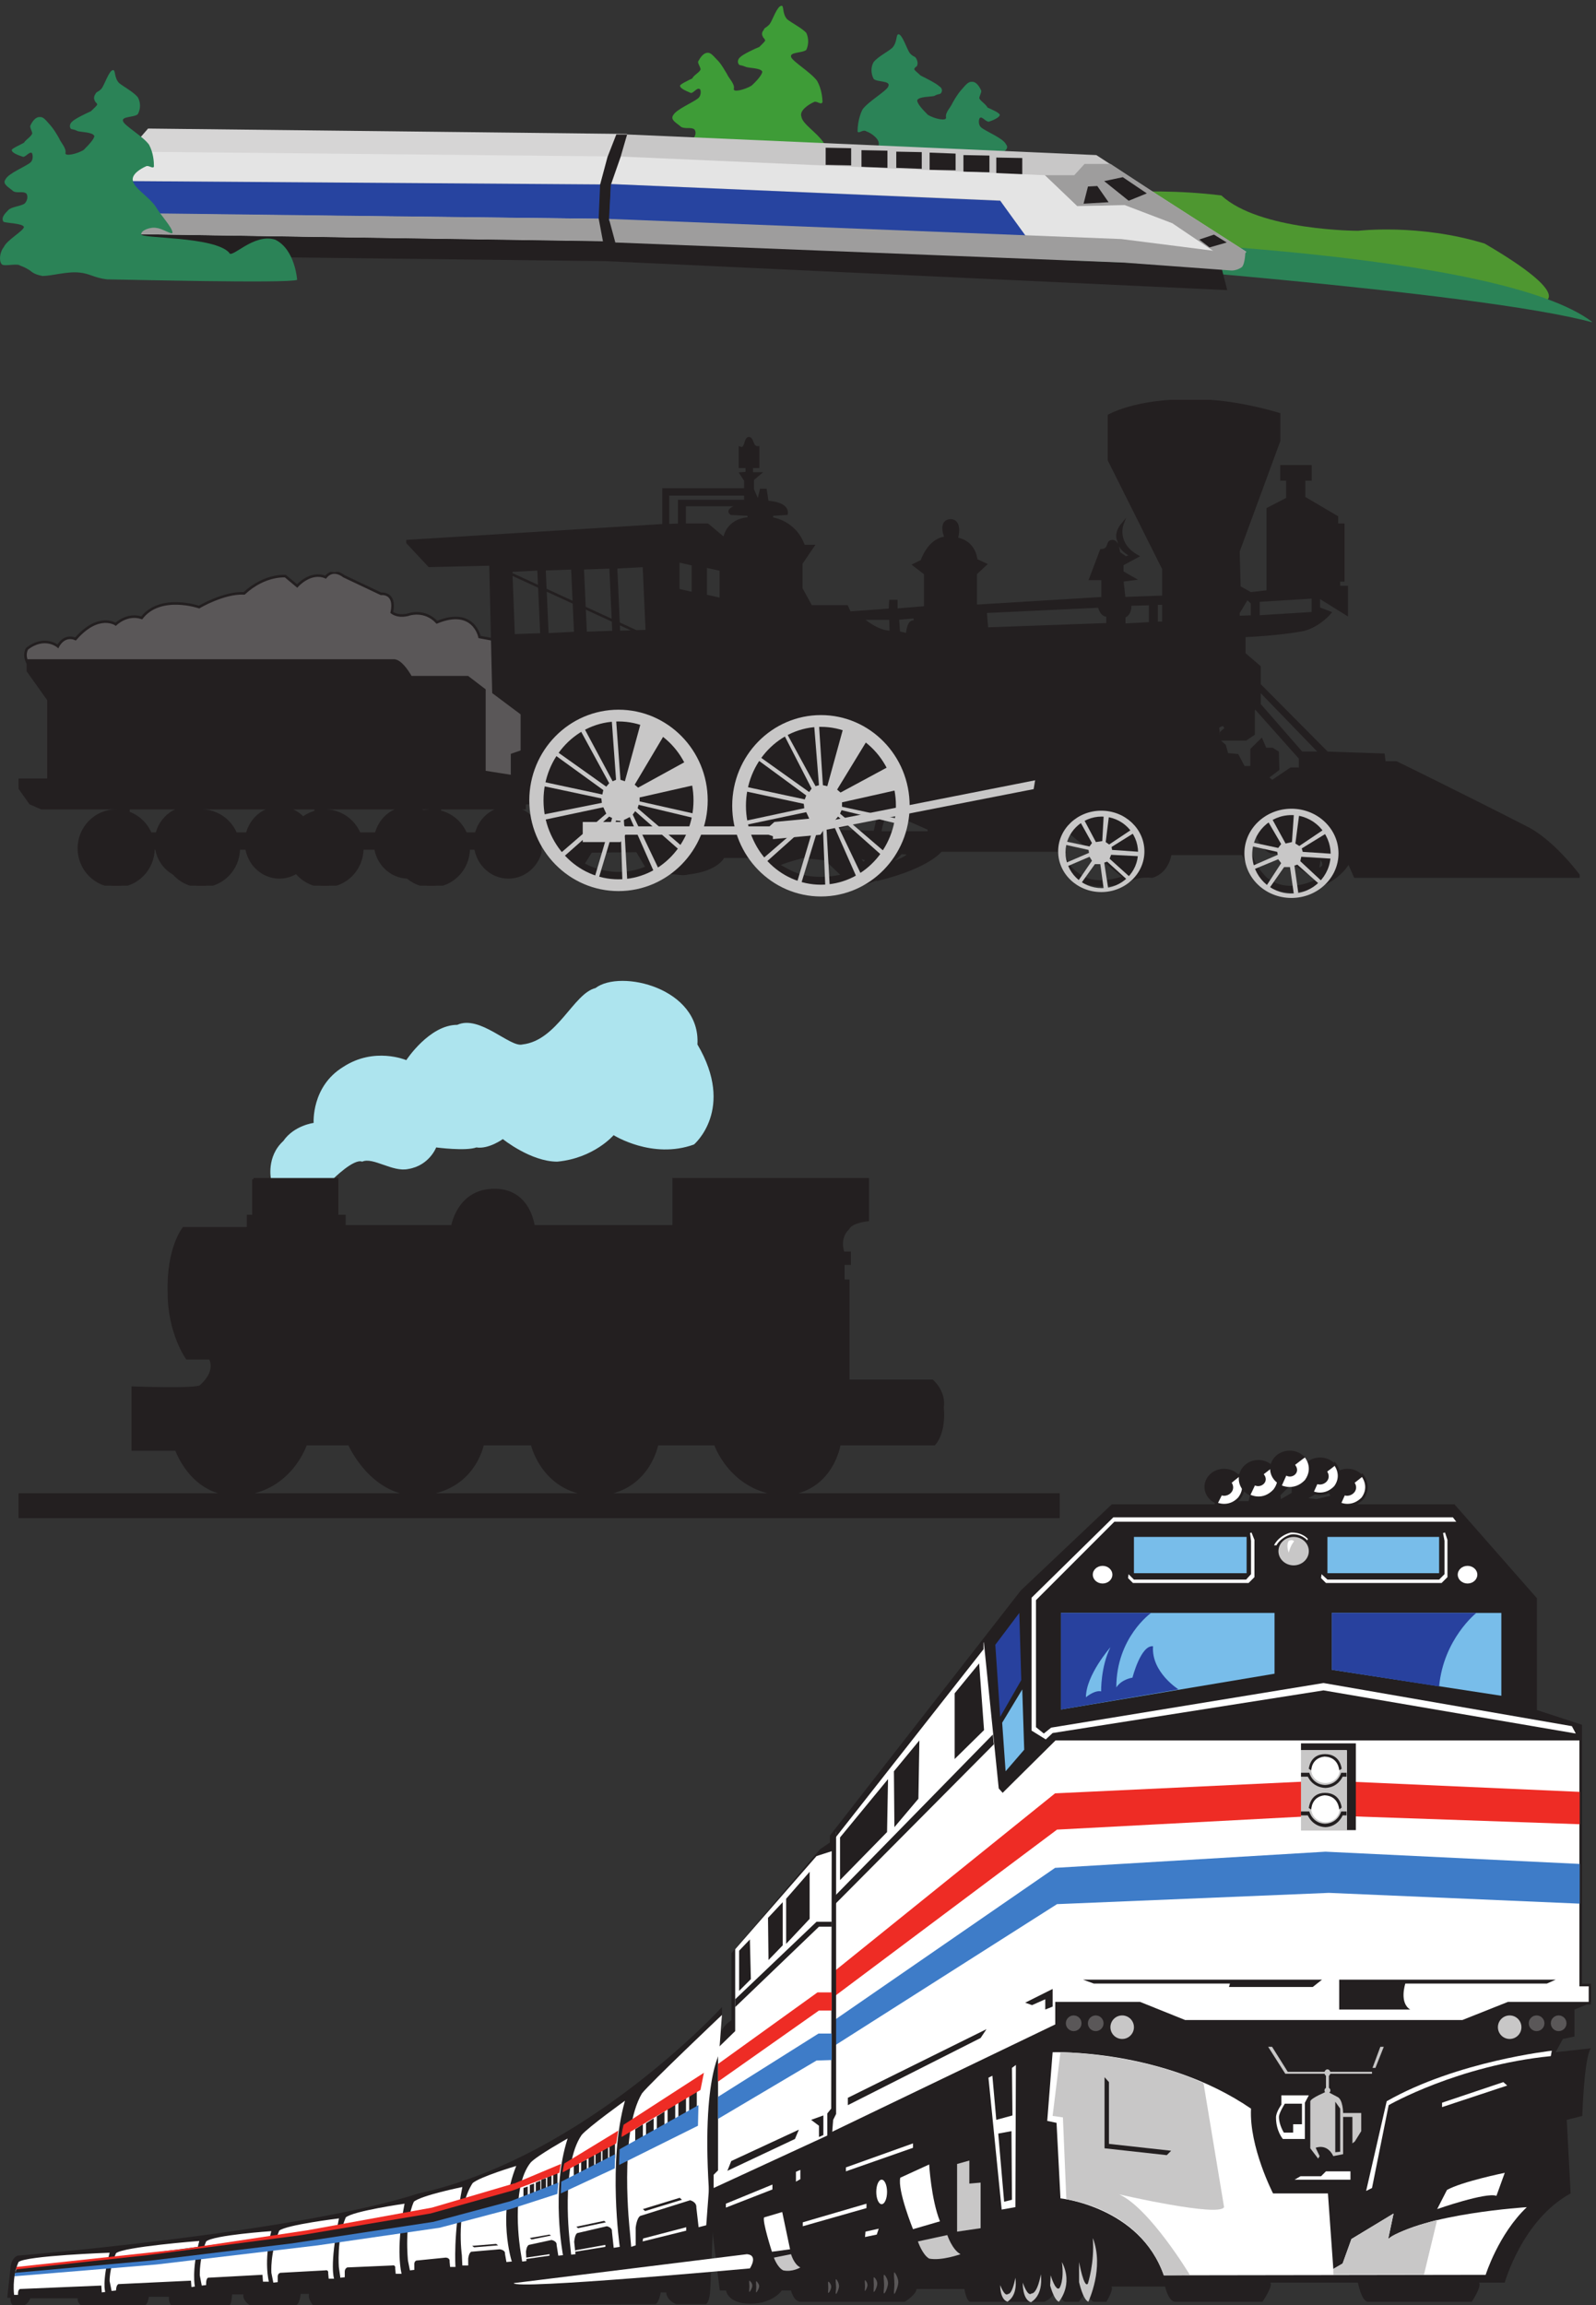 <svg xmlns="http://www.w3.org/2000/svg" xml:space="preserve" width="618.419" height="892.753"><rect width="100%" height="100%" fill="#333333" stroke="none"/><defs><clipPath id="a" clipPathUnits="userSpaceOnUse"><path d="M0 6697h4641v-922.5H0Z" clip-rule="evenodd"/></clipPath><clipPath id="b" clipPathUnits="userSpaceOnUse"><path d="M362.824 6338.04H3633.96v-470.5H362.824Z" clip-rule="evenodd"/></clipPath><clipPath id="c" clipPathUnits="userSpaceOnUse"><path d="M0 6697h4641v-922.5H0Z" clip-rule="evenodd"/></clipPath><clipPath id="d" clipPathUnits="userSpaceOnUse"><path d="M57 5046.89h1523.62v-913.7H57Z" clip-rule="evenodd"/></clipPath><clipPath id="e" clipPathUnits="userSpaceOnUse"><path d="M1186.5 5548H4605V4097.5H1186.5Z" clip-rule="evenodd"/></clipPath><clipPath id="f" clipPathUnits="userSpaceOnUse"><path d="M3628.28 4357.34h274.17V4097.5h-274.17z" clip-rule="evenodd"/></clipPath><clipPath id="g" clipPathUnits="userSpaceOnUse"><path d="M3085.66 4351.63h251.32v-237h-251.32z" clip-rule="evenodd"/></clipPath><clipPath id="h" clipPathUnits="userSpaceOnUse"><path d="M1544.91 4645.72h2357.54V4097.5H1544.91Z" clip-rule="evenodd"/></clipPath><clipPath id="i" clipPathUnits="userSpaceOnUse"><path d="M57 3856h3033V2291.5H57Z" clip-rule="evenodd"/></clipPath><clipPath id="j" clipPathUnits="userSpaceOnUse"><path d="M0 0h4641v6697H0Z"/></clipPath><clipPath id="k" clipPathUnits="userSpaceOnUse"><path d="M0 6697h4641V-.5H0Z" clip-rule="evenodd"/></clipPath><clipPath id="l" clipPathUnits="userSpaceOnUse"><path d="M24 2488h4614V-.5H24Z" clip-rule="evenodd"/></clipPath></defs><g clip-path="url(#a)" transform="matrix(.133 0 0 -.133 -.38 892.753)"><path d="M3088.3 6136.13s229.98 37.18 472.82 7.14c111.42-102.96 398.54-102.96 398.54-102.96s177.13 21.45 368.53-37.18c267.13-155.89 169.99-170.19 169.99-170.19l-678.51 88.67-589.95 88.67-141.42 125.85" style="fill:#4e9730;fill-opacity:1;fill-rule:evenodd;stroke:none"/><path d="M3165.44 6016.27s1207.04-31.46 1478.44-243.12c-331.4 91.53-1568.43 180.2-1568.43 180.2l89.99 62.92" style="fill:#2b8357;fill-opacity:1;fill-rule:evenodd;stroke:none"/><path d="M2245.03 6642.04c-9.98-11.29-15.69-9.87-17.12-16.93-4.27-4.23-7.12-12.69-2.85-18.34 0-4.23 5.71-5.64 7.14-12.69-2.86-4.24-7.14-8.47-17.12-18.34-14.26-5.65-47.06-21.17-55.62-29.63-8.55-7.05-8.55-16.93-2.85-22.57 1.43-1.41 4.28 0 18.54-5.64 8.56-4.24 44.21-2.83 48.49-14.11 0-8.47-15.69-26.81-31.38-40.91-18.54-11.29-55.62-21.16-51.34-8.47 2.86 14.11-15.68 31.04-19.96 42.32-8.56 14.11-15.69 26.81-24.25 36.68-12.83 12.7-21.39 25.4-31.37 25.4-14.26 0-22.82-15.52-28.52-25.4-1.43-5.64 5.7-14.1 7.13-22.57-1.43-8.46-19.97-16.93-24.24-26.8-11.41-5.64-35.66-16.93-35.66-21.16 0-8.47 18.54-15.52 31.38-21.16 7.13-1.42 18.53 16.92 25.67 11.28 2.85 1.41 7.13-16.93-4.28-26.8-15.69-12.7-64.18-32.45-72.73-49.38-9.98-14.11 12.83-23.98 22.82-33.86 12.83-7.05 28.52 0 38.5-7.05 5.7-5.64 5.7-18.34-4.28-28.21-9.98-8.47-38.5-11.29-48.49-19.75-11.41-11.29-21.39-22.57-14.26-33.86 5.71-5.64 58.47-5.64 61.33-16.93-1.43-11.28-49.92-36.68-59.9-56.43v-.06c-12.84-15.51-12.84-40.91-7.13-50.78 5.7-7.06 32.8 0 49.91-1.41 8.56-4.24 17.12-5.65 28.52-12.7 11.41-5.64 12.84-14.11 41.36-19.75 27.1-1.41 72.73 14.11 108.39 8.46 29.94-1.41 42.78-14.1 79.85-18.34 32.81 0 529.09-14.1 554.76-2.82 0 0-5.7 90.29-64.18 117.09-62.74 21.16-128.34-57.84-134.05-36.68-42.78 47.97-258.12 40.92-256.7 53.61-1.42 11.29 28.53 21.16 45.64 18.34 17.11-1.41 44.21-21.16 45.63-14.11 0 14.11-34.22 50.79-49.91 76.18-19.97 29.63-61.32 53.61-64.17 74.77-7.14 18.34 22.81 36.68 35.65 42.33 8.55 5.64 21.39-9.88 25.67 0 0 12.69-2.85 39.5-15.69 62.07-17.11 23.98-71.31 56.43-75.58 69.12-5.71 15.52 32.8 11.29 44.21 21.16 7.13 15.52 7.13 33.86 0 49.38-12.84 14.11-41.36 28.21-55.62 39.5-15.69 16.93-8.56 40.91-17.12 39.5-12.83-1.41-25.66-42.32-34.22-53.61v.06" style="fill:#3e9c37;fill-opacity:1;fill-rule:evenodd;stroke:none"/><path d="M2653.61 6557.48c9.97-11.31 15.66-8.48 18.51-15.55 2.84-4.24 5.69-12.73 2.84-19.8 0-4.24-7.11-4.24-8.53-11.31 2.84-5.66 8.53-8.48 18.5-18.38 14.24-7.07 45.56-22.62 54.11-31.11 9.96-5.65 9.96-15.55 4.27-21.2-2.85-2.83-5.7 0-18.51-7.08-9.97-2.82-45.56-1.41-49.84-12.72 0-9.9 15.67-26.87 31.33-42.42 18.51-11.31 55.53-19.79 52.68-7.07-2.85 14.14 14.24 29.7 18.51 41.01 8.54 15.55 17.08 28.28 24.2 36.76 12.82 14.14 21.36 26.86 32.75 25.45 12.81 1.41 22.78-15.55 27.05-25.45 1.42-4.24-4.27-14.14-5.69-21.21 1.42-8.48 18.5-16.97 24.2-28.28 9.96-4.24 35.59-15.55 35.59-21.21 0-7.07-18.51-15.55-31.32-19.79-8.55-1.42-19.94 15.55-25.63 11.31-2.84 1.41-8.54-18.38 2.85-28.28 15.66-12.72 64.07-31.11 72.61-49.49 11.39-14.14-12.81-24.03-22.78-33.93-12.81-5.66-27.05 1.41-38.44-5.66-4.27-7.07-4.27-19.79 4.27-29.69 9.97-7.07 39.86-9.9 48.41-18.38 11.39-11.31 21.35-22.62 14.24-33.93-5.7-5.66-56.95-5.66-59.8-16.97 1.42-11.31 49.83-38.18 58.37-56.56 12.82-16.97 14.24-42.41 7.12-50.9-4.27-7.07-32.75 0-48.41-2.83-9.96-4.24-17.08-4.24-28.47-12.72-11.39-4.25-12.81-14.14-42.71-18.38-27.06-1.42-72.62 14.13-108.21 8.48-29.9-2.83-42.72-15.55-79.73-18.38-32.75 0-528.22-14.14-552.42-2.83 0 0 4.27 89.08 62.65 117.36 62.64 19.79 128.14-57.97 133.83-38.18 42.71 48.07 257.7 42.42 257.7 55.14 0 11.31-28.48 21.21-46.98 16.97-15.66-1.41-42.72-19.79-45.56-14.14 0 15.55 34.17 50.9 49.83 77.77 19.93 28.28 61.22 52.31 65.49 74.94 5.69 18.37-22.78 36.76-35.6 41-9.96 7.07-22.77-8.48-25.62 0 0 14.14 2.85 41 14.24 63.62 17.08 24.04 72.61 55.15 75.45 67.87 7.12 16.97-32.74 11.31-42.71 21.21-8.54 15.56-8.54 35.35 0 49.49 12.82 15.55 41.29 29.69 54.11 41.01 15.66 16.96 9.96 39.59 18.5 39.59 11.39-1.42 24.21-43.84 32.75-55.15" style="fill:#2b8357;fill-opacity:1;fill-rule:evenodd;stroke:none"/></g><g clip-path="url(#b)" transform="matrix(.133 0 0 -.133 -.38 892.753)"><path d="m1829.84 6320.88 1367.02-60.06 178.56-115.84 258.54-165.89-15.71-15.73-25.71-4.29-51.42 20.02-272.83 35.75-1491.31 60.07 5.72 101.53 47.14 144.44" style="fill:#c8c7c7;fill-opacity:1;fill-rule:evenodd;stroke:none"/><path d="m3046.88 6202.18 94.27-90.09 138.56 2.86 138.56-52.91 122.85-82.95 51.42-20.02 25.71 4.29 15.71 15.73-258.54 165.89-137.13 90.1h-75.71l-30-32.9h-85.7" style="fill:#9e9d9d;fill-opacity:1;fill-rule:evenodd;stroke:none"/><path d="m3526.83 5991.96 50 14.3-37.14 22.88-42.85-14.3 29.99-22.88m-182.84 157.31-69.99 47.19-54.29-11.44 71.43-57.2 52.85 21.45m-184.27-30.03 72.85 4.29-32.85 47.19-27.14-1.43-12.86-50.05m-751.36 163.03v-50.06l74.28-1.42v50.05l-74.28 1.43m104.28-7.15v-48.62l75.7-2.86v50.05l-75.7 1.43m101.41-4.29v-47.19l74.28-2.86v48.62l-74.28 1.43m97.14-2.86v-50.06l75.71-1.43v48.63l-75.71 2.86m98.56-7.15v-48.62l75.71-1.43v48.62l-75.71 1.43m95.71-7.15v-48.63l75.7-2.86v50.06l-75.7 1.43" style="fill:#231f20;fill-opacity:1;fill-rule:evenodd;stroke:none"/><path d="m1811.27 6256.53 1235.61-54.35 94.27-90.09 138.56 2.86 138.56-52.91 122.85-82.95-272.83 35.75-282.84 11.44-68.56 102.97-1132.76 47.19 27.14 80.09" style="fill:#e4e4e4;fill-opacity:1;fill-rule:evenodd;stroke:none"/><path d="m1829.84 6322.31-1395.594 15.73-58.566-67.21-12.856-178.76 49.996-61.5 1384.16-21.45-20 65.79 5.72 101.53 28.57 80.09 18.57 65.78" style="fill:#d6d5d5;fill-opacity:1;fill-rule:evenodd;stroke:none"/><path d="m1778.41 6074.91-1415.586 15.73 7.145 94.38 1414.161-10.01-5.72-100.1" style="fill:#2744a0;fill-opacity:1;fill-rule:evenodd;stroke:none"/><path d="m375.68 6270.83 1435.59-14.3-28.57-80.09-1414.161 10.01 7.141 84.38" style="fill:#e4e4e4;fill-opacity:1;fill-rule:evenodd;stroke:none"/><path d="m362.824 6092.07 1415.586-17.16 18.57-65.79-1384.16 21.45-49.996 61.5" style="fill:#9e9d9d;fill-opacity:1;fill-rule:evenodd;stroke:none"/><path d="M1829.84 6320.88h-31.43l-25.71-65.78-21.43-80.09-4.28-98.67 12.85-68.65 37.14 1.43-18.57 65.79 4.29 100.1 28.57 81.52 18.57 64.35" style="fill:#231f20;fill-opacity:1;fill-rule:evenodd;stroke:none"/><path d="m412.82 6029.14 1384.16-20.02 1492.73-61.49 272.83-18.59 15.71-61.5-1809.84 84.38-1329.879 15.73-25.711 61.49" style="fill:#231f20;fill-opacity:1;fill-rule:evenodd;stroke:none"/><path d="m1782.7 6176.44 1134.19-48.62 75.7-104.4-1215.61 45.76 5.72 107.26" style="fill:#2744a0;fill-opacity:1;fill-rule:evenodd;stroke:none"/><path d="m1776.98 6074.91 18.57-68.65 1482.73-58.63 311.4-22.88s15.71-1.43 31.43 10c10 11.45 10 47.2 10 47.2l-12.86-14.3-25.71-5.72-52.85 20.02-269.98 34.32-1492.73 58.64" style="fill:#9e9d9d;fill-opacity:1;fill-rule:evenodd;stroke:none"/></g><g clip-path="url(#c)" transform="matrix(.133 0 0 -.133 -.38 892.753)"><path d="M298.988 6454.7c-9.965-11.29-15.66-8.47-18.508-16.93-2.847-2.82-5.695-12.7-1.421-18.34 0-4.23 5.695-5.64 7.117-11.29-2.848-5.64-7.117-8.46-18.508-19.74-12.813-5.65-45.563-21.16-54.105-29.63-8.54-7.05-8.54-16.93-4.27-21.16 2.848-2.82 5.695 0 19.934-7.05 8.543-2.82 44.136-2.82 48.406-14.11 0-8.46-15.66-25.39-31.324-40.91-18.508-11.29-55.524-19.75-52.676-8.46 2.847 14.1-14.238 31.03-18.512 42.32-8.539 15.52-17.082 28.21-24.203 36.67-12.813 14.11-21.355 26.81-31.32 25.4-14.239 1.41-24.207-15.52-28.477-25.4-1.426-5.64 4.27-14.1 5.695-21.15-1.425-9.88-18.507-18.34-24.203-28.22-9.968-5.64-35.593-16.93-35.593-21.16 0-8.46 19.93-15.52 32.746-19.75 7.117-1.41 18.507 15.52 25.625 11.29 1.425 0 7.121-18.34-4.27-28.22-15.66-12.69-64.07-31.03-72.613-49.37-9.965-14.11 12.816-23.98 22.781-33.86 12.813-7.05 28.477 1.41 38.442-7.05 4.273-5.64 4.273-18.34-4.27-28.21-9.969-8.47-39.867-9.88-48.41-19.75-11.39-11.29-21.356-22.57-14.238-33.86 5.695-4.23 56.953-4.23 59.8-15.52-1.425-11.28-49.832-38.09-58.375-57.84v-.06c-12.816-15.52-14.238-40.91-7.12-49.37 4.273-8.47 32.75 0 49.831-2.82 8.543-4.23 15.664-5.65 27.055-12.7 11.387-5.64 12.812-14.11 42.711-19.75 27.051 0 72.613 14.11 108.207 9.88 29.898-2.83 42.711-15.52 79.73-19.75 32.746 0 528.215-12.7 553.844-1.41 0 0-5.695 88.87-64.07 117.08-62.645 19.75-128.141-57.83-133.832-38.08-42.715 47.96-257.703 40.9-256.278 53.6-1.425 11.29 27.051 22.57 45.559 18.34 15.66-1.41 42.715-19.75 45.563-14.11 0 15.52-34.172 50.79-49.833 77.59-19.933 28.21-61.222 52.2-65.496 73.36-5.691 19.75 24.207 36.68 37.02 42.32 8.543 5.64 21.355-8.47 24.203 0 0 14.11-1.422 39.5-14.238 63.48-17.082 23.98-71.188 55.02-75.457 67.71-7.121 15.52 32.746 11.29 42.711 21.17 8.543 15.51 8.543 33.85 0 49.37-12.813 15.52-39.864 29.62-54.102 40.91-15.66 15.52-9.969 39.5-18.508 38.09-11.39-1.41-24.207-42.32-32.75-53.61v.06" style="fill:#2b8357;fill-opacity:1;fill-rule:evenodd;stroke:none"/></g><g clip-path="url(#d)" transform="matrix(.133 0 0 -.133 -.38 892.753)"><path d="M101.5 4760.48s-37.125 31.44-19.992 64.31c51.406 40 89.961 7.14 89.961 7.14s17.136 35.72 51.406 21.43c67.113 77.16 117.094 42.87 117.094 42.87s32.84 32.86 75.679 18.57c54.262 70.02 167.071 31.44 167.071 31.44s71.394 42.87 131.371 40.01c59.973 55.73 119.945 50.01 119.945 50.01l34.27-28.58s38.554 44.3 82.82 25.73c22.848 28.57 52.835 2.85 52.835 2.85l108.53-51.44s44.26 5.72 31.41-54.3c21.42-15.72 49.98-5.71 49.98-5.71s45.69 15.72 81.39-22.86c107.1 44.29 124.23-42.87 124.23-42.87l68.55-12.86 95.67-230.06-12.85-190.04-202.77 14.29-1246.6 320.07" style="fill:#5a5758;fill-opacity:1;fill-rule:evenodd;stroke:none"/><path d="M101.534 4758.87s-37.137 31.43-19.999 64.28c51.424 40 89.992 7.14 89.992 7.14s17.142 35.71 51.423 21.43c67.137 77.13 117.134 42.85 117.134 42.85s32.851 32.85 75.705 18.57c54.28 69.99 167.127 31.43 167.127 31.43s71.419 42.85 131.416 39.99c59.993 55.71 119.986 50 119.986 50l34.281-28.57s38.568 44.28 82.848 25.71c22.856 28.57 52.853 2.86 52.853 2.86l108.57-51.43s44.28 5.72 31.42-54.28c21.43-15.71 49.99-5.71 49.99-5.71s45.71 15.71 81.43-22.85c107.13 44.28 124.27-42.86 124.27-42.86l68.56-12.85 95.71-229.98-12.86-189.98-202.84 14.28z" style="fill:none;stroke:#231f20;stroke-width:7.5;stroke-linecap:butt;stroke-linejoin:miter;stroke-miterlimit:10;stroke-dasharray:none;stroke-opacity:1" transform="scale(1 1)"/><path d="M84.133 4790.46v-30.01l59.972-84.3v-232.92H57v-20l34.27-48.58 32.843-14.29H1530.64v87.16l-117.09 18.58v238.63l-48.55 37.15h-165.64s-27.14 50.01-49.98 48.58H84.133" style="fill:#231f20;fill-opacity:1;fill-rule:evenodd;stroke:none"/><path d="M84.161 4788.84v-30l59.993-84.27v-232.84H57.019v-20l34.281-48.56 32.855-14.29H1531.16v87.14l-117.13 18.57v238.54l-48.57 37.14h-165.7s-27.14 50-50 48.57z" style="fill:none;stroke:#231f20;stroke-width:7.5;stroke-linecap:butt;stroke-linejoin:miter;stroke-miterlimit:10;stroke-dasharray:none;stroke-opacity:1" transform="scale(1 1)"/><path d="M449.684 4243.22c0-60.77-48.586-110.03-108.524-110.03-59.933 0-108.523 49.26-108.523 110.03 0 60.76 48.59 110.02 108.523 110.02 59.938 0 108.524-49.26 108.524-110.02" style="fill:#231f20;fill-opacity:1;fill-rule:evenodd;stroke:none"/><path d="M449.836 4241.78c0-60.75-48.602-109.99-108.56-109.99-59.954 0-108.56 49.24-108.56 109.99 0 60.75 48.606 109.99 108.56 109.99 59.958 0 108.56-49.24 108.56-109.99z" style="fill:none;stroke:#231f20;stroke-width:7.5;stroke-linecap:butt;stroke-linejoin:miter;stroke-miterlimit:10;stroke-dasharray:none;stroke-opacity:1" transform="scale(1 1)"/><path d="M698.145 4243.22c0-60.77-48.582-110.03-108.524-110.03-59.933 0-108.523 49.26-108.523 110.03 0 60.76 48.59 110.02 108.523 110.02 59.942 0 108.524-49.26 108.524-110.02" style="fill:#231f20;fill-opacity:1;fill-rule:evenodd;stroke:none"/><path d="M698.381 4241.78c0-60.75-48.598-109.99-108.56-109.99-59.954 0-108.56 49.24-108.56 109.99 0 60.75 48.606 109.99 108.56 109.99 59.962 0 108.56-49.24 108.56-109.99z" style="fill:none;stroke:#231f20;stroke-width:7.5;stroke-linecap:butt;stroke-linejoin:miter;stroke-miterlimit:10;stroke-dasharray:none;stroke-opacity:1" transform="scale(1 1)"/><path d="M1057.99 4243.22c0-60.77-48.59-110.03-108.525-110.03-59.938 0-108.524 49.26-108.524 110.03 0 60.76 48.586 110.02 108.524 110.02 59.935 0 108.525-49.26 108.525-110.02" style="fill:#231f20;fill-opacity:1;fill-rule:evenodd;stroke:none"/><path d="M1058.35 4241.78c0-60.75-48.61-109.99-108.564-109.99-59.957 0-108.56 49.24-108.56 109.99 0 60.75 48.603 109.99 108.56 109.99 59.954 0 108.564-49.24 108.564-109.99z" style="fill:none;stroke:#231f20;stroke-width:7.5;stroke-linecap:butt;stroke-linejoin:miter;stroke-miterlimit:10;stroke-dasharray:none;stroke-opacity:1" transform="scale(1 1)"/><path d="M1367.85 4243.22c0-60.77-48.58-110.03-108.52-110.03s-108.53 49.26-108.53 110.03c0 60.76 48.59 110.02 108.53 110.02s108.52-49.26 108.52-110.02" style="fill:#231f20;fill-opacity:1;fill-rule:evenodd;stroke:none"/><path d="M1368.31 4241.78c0-60.75-48.6-109.99-108.56-109.99-59.95 0-108.56 49.24-108.56 109.99 0 60.75 48.61 109.99 108.56 109.99 59.96 0 108.56-49.24 108.56-109.99z" style="fill:none;stroke:#231f20;stroke-width:7.5;stroke-linecap:butt;stroke-linejoin:miter;stroke-miterlimit:10;stroke-dasharray:none;stroke-opacity:1" transform="scale(1 1)"/><path d="M1580.61 4260.36c0-56.03-43.47-101.45-97.09-101.45-53.63 0-97.11 45.42-97.11 101.45s43.48 101.46 97.11 101.46c53.62 0 97.09-45.43 97.09-101.46" style="fill:#231f20;fill-opacity:1;fill-rule:evenodd;stroke:none"/><path d="M1581.15 4258.92c0-56.01-43.48-101.41-97.13-101.41s-97.14 45.4-97.14 101.41 43.49 101.42 97.14 101.42 97.13-45.41 97.13-101.42z" style="fill:none;stroke:#231f20;stroke-width:7.5;stroke-linecap:butt;stroke-linejoin:miter;stroke-miterlimit:10;stroke-dasharray:none;stroke-opacity:1" transform="scale(1 1)"/><path d="M1289.32 4260.36c0-56.03-43.48-101.45-97.11-101.45-53.62 0-97.1 45.42-97.1 101.45s43.48 101.46 97.1 101.46c53.63 0 97.11-45.43 97.11-101.46" style="fill:#231f20;fill-opacity:1;fill-rule:evenodd;stroke:none"/><path d="M1289.75 4258.92c0-56.01-43.48-101.41-97.13-101.41-53.64 0-97.14 45.4-97.14 101.41s43.5 101.42 97.14 101.42c53.65 0 97.13-45.41 97.13-101.42z" style="fill:none;stroke:#231f20;stroke-width:7.5;stroke-linecap:butt;stroke-linejoin:miter;stroke-miterlimit:10;stroke-dasharray:none;stroke-opacity:1" transform="scale(1 1)"/><path d="M913.766 4260.36c0-56.03-43.473-101.45-97.102-101.45-53.625 0-97.098 45.42-97.098 101.45s43.473 101.46 97.098 101.46c53.629 0 97.102-45.43 97.102-101.46" style="fill:#231f20;fill-opacity:1;fill-rule:evenodd;stroke:none"/><path d="M914.075 4258.92c0-56.01-43.487-101.41-97.134-101.41-53.643 0-97.131 45.4-97.131 101.41s43.488 101.42 97.131 101.42c53.647 0 97.134-45.41 97.134-101.42z" style="fill:none;stroke:#231f20;stroke-width:7.5;stroke-linecap:butt;stroke-linejoin:miter;stroke-miterlimit:10;stroke-dasharray:none;stroke-opacity:1" transform="scale(1 1)"/><path d="M648.168 4260.36c0-56.03-42.832-101.45-95.672-101.45-52.84 0-95.672 45.42-95.672 101.45s42.832 101.46 95.672 101.46c52.84 0 95.672-45.43 95.672-101.46" style="fill:#231f20;fill-opacity:1;fill-rule:evenodd;stroke:none"/><path d="M648.388 4258.92c0-56.01-42.847-101.41-95.705-101.41s-95.704 45.4-95.704 101.41 42.846 101.42 95.704 101.42 95.705-45.41 95.705-101.42z" style="fill:none;stroke:#231f20;stroke-width:7.5;stroke-linecap:butt;stroke-linejoin:miter;stroke-miterlimit:10;stroke-dasharray:none;stroke-opacity:1" transform="scale(1 1)"/><path d="M375.43 4286.09h1099.52v-42.87H375.43v42.87" style="fill:#231f20;fill-opacity:1;fill-rule:evenodd;stroke:none"/><path d="M375.557 4284.63H1475.45v-42.85H375.557Z" style="fill:none;stroke:#231f20;stroke-width:7.5;stroke-linecap:butt;stroke-linejoin:miter;stroke-miterlimit:10;stroke-dasharray:none;stroke-opacity:1" transform="scale(1 1)"/><path d="M348.301 4381.82h28.558v-71.44h-28.558v71.44" style="fill:#231f20;fill-opacity:1;fill-rule:evenodd;stroke:none"/><path d="M348.419 4380.34h28.568v-71.42h-28.568z" style="fill:none;stroke:#231f20;stroke-width:7.5;stroke-linecap:butt;stroke-linejoin:miter;stroke-miterlimit:10;stroke-dasharray:none;stroke-opacity:1" transform="scale(1 1)"/><path d="M555.352 4381.82h28.558v-71.44h-28.558v71.44" style="fill:#231f20;fill-opacity:1;fill-rule:evenodd;stroke:none"/><path d="M555.54 4380.34h28.568v-71.42H555.54Z" style="fill:none;stroke:#231f20;stroke-width:7.5;stroke-linecap:butt;stroke-linejoin:miter;stroke-miterlimit:10;stroke-dasharray:none;stroke-opacity:1" transform="scale(1 1)"/><path d="M922.332 4381.82h28.559v-71.44h-28.559v71.44" style="fill:#231f20;fill-opacity:1;fill-rule:evenodd;stroke:none"/><path d="M922.644 4380.34h28.569v-71.42h-28.569z" style="fill:none;stroke:#231f20;stroke-width:7.5;stroke-linecap:butt;stroke-linejoin:miter;stroke-miterlimit:10;stroke-dasharray:none;stroke-opacity:1" transform="scale(1 1)"/><path d="M1255.04 4381.82h28.56v-71.44h-28.56v71.44" style="fill:#231f20;fill-opacity:1;fill-rule:evenodd;stroke:none"/><path d="M1255.47 4380.34h28.57v-71.42h-28.57z" style="fill:none;stroke:#231f20;stroke-width:7.5;stroke-linecap:butt;stroke-linejoin:miter;stroke-miterlimit:10;stroke-dasharray:none;stroke-opacity:1" transform="scale(1 1)"/></g><g clip-path="url(#e)" transform="matrix(.133 0 0 -.133 -.38 892.753)"><path d="m2501.64 4217.12 17.13-19.7 11.43 11.26zm92.81-21.11 34.27 32.36 21.42-1.41c1.43-12.66-55.69-30.95-55.69-30.95zm-27.13 91.45h142.8l-1.43 11.26-121.38 53.46s-18.56-40.8-19.99-64.72zm-4.28 50.66-11.43-49.25-111.38 2.82v8.44zm-298.44-147.74c15.7 11.26 78.53 26.74 78.53 26.74l65.69-7.03 49.98-47.85c-139.94-29.54-178.5 39.4-194.2 28.14zm-539.76 42.21-22.85-36.58s84.24-53.46 185.63-9.85l-28.56 47.84zm1383.67 64.73s-31.41-85.84 32.85-129.44c51.4-45.04 137.08-9.86 137.08-9.86l-169.93 139.3-1676.4 771.03-178.5-4.22-67.11 71.76 749.67 46.43v104.11h238.47v26.74l-12.85 19.69 17.13 1.41v18.29h-19.99v54.87c18.56-7.03 14.28 28.14 25.7 28.14 12.85 0 7.14-28.14 27.13-26.73v-56.28h-18.56v-19.7h22.85l-20-16.88v-29.55l15.71-36.58 8.57 35.18h12.85l5.71-35.18s59.98-1.4 55.69-33.77l-42.83-2.81v-11.25s68.54-8.45 92.81-80.2h27.13l-34.27-50.66V4998l28.56-52.06h104.24l8.57-18.29 117.09 8.44 1.43 25.33h17.13v-25.33l84.25 7.04v98.49l-32.84 25.32 22.85 11.26s19.99 63.31 69.96 67.53c0 0-21.41 49.25 14.29 50.66 32.84-1.41 17.13-53.47 17.13-53.47s49.98-4.22 57.12-61.91l27.13-12.66-28.56-26.73v-94.27l369.84 22.51v56.28h-35.7l31.41 83.01c28.56 1.41 14.28 26.74 32.84 26.74 15.72 1.4 18.57-33.77 18.57-33.77l19.99-14.07 17.14 5.63v-.14s-37.13 18.29-37.13 42.21c-12.85 22.51 10 49.25 10 49.25s-21.43-56.29 44.26-92.87l-44.26-23.92v-22.51L3307 5026l-34.27-4.21 5.71-52.07 114.23 4.23v81.6l-158.5 316.58v129.44s79.97 46.43 241.32 43.62c121.38 2.81 254.18-39.4 254.18-39.4v-77.38l-118.52-322.21 2.85-104.11 32.85-18.3 49.97 5.63v240.6l57.12 29.55v56.28h-17.14v37.99h84.25v-37.99h-18.56v-53.47.14l95.67-56.29v-22.51h18.57v-161.8h-12.85v-19.7h22.84v-78.79l-81.39 50.65v-33.77l32.84-12.66s-29.98-36.58-75.68-49.25c-69.97-14.07-174.21-18.29-174.21-18.29v-52.06l44.27-37.98v-52.06l197.06-198.39 164.21-5.62 2.86-22.52h34.27s168.49-81.61 388.39-194.16c77.11-43.62 145.66-137.89 145.66-137.89h-654l-18.57 42.21s-38.55-83.01-174.2-84.42c-92.82 1.41-134.23 108.34-134.23 108.34h-211.34s-5.71-52.06-52.83-66.13c-65.69 5.63-58.54-23.92-149.94-25.32-97.09 2.8-119.94 77.37-121.37 101.29h-344.13s-34.27-47.83-182.78-84.41c0 8.44-64.26-35.18-182.78-29.55-121.37 7.03-177.06 95.68-177.06 95.68h-91.39s-15.71-37.99-101.38-47.85c-38.56-9.84-38.56 22.52-207.05-33.76-211.34 5.63-254.18 237.78-254.18 237.78h-52.83V4514l28.56 9.84v109.75l-82.82 61.91-8.57 372.85m59.97-18.29 7.14-188.54 81.39 2.81-8.57 189.95zm97.1 4.22 8.57-189.95 81.39 4.22-8.57 188.54zm111.38 2.81 8.57-188.54 81.39 2.82-8.57 188.54zm97.1 2.82 8.57-188.54 81.39 2.81-8.57 189.95zm181.35 18.29v-84.42l42.84-9.85v84.42zm79.96-15.48v-85.83l44.27-9.84v85.82zm-109.95 119.6 32.84 1.4v68.94h192.78v19.7h-225.62zm48.55 1.4v57.69h162.79s-45.7-12.66-27.13-25.33l51.4-2.81v-11.25s-59.97 0-71.4-59.1l-48.55 40.8zm516.92-272.95h82.82l1.42-39.4c-41.41 0-84.24 39.4-84.24 39.4zm104.24 0 49.97 4.21v-14.06s-9.99 4.22-15.7-7.04c-5.71-11.25-7.14-29.55-7.14-29.55l-24.28 5.63zm255.6 19.69 331.28 15.48s4.28-26.73 24.28-26.73v-25.33l-351.28-12.66zm421.24 21.11 58.55 1.41v-56.28l-75.68-4.23v23.92c19.99 7.04 17.13 35.18 17.13 35.18zm77.11 2.81h19.99v-56.28h-19.99zm264.17 15.48 14.28-14.07v-39.4l-39.98-1.41v12.67zm32.84-7.04v-46.43l158.51 9.85v46.43zm2.86-260.29 177.06-182.91h-54.26l-122.8 140.7zm-14.28-49.24 132.8-149.15v-30.95h-27.13l-54.26-36.58-14.29 11.26 31.42 23.92-1.43 49.24-15.7 9.85h-20l-11.42 26.73-28.56-28.14v-52.06h-22.84l-18.57 35.18-29.99 2.8-7.14 25.33-15.7 14.08-4.29 40.8 15.71 7.03 8.57-11.25-14.28-12.67v-19.69h71.4l22.84 15.47v68.94zm189.92-436.17-5.72-36.59s14.28 1.41 17.14 12.67c0 12.66-11.42 23.92-11.42 23.92zm-187.06 70.34s-48.56-54.87 29.98-133.66c67.12-54.87 154.22-2.81 154.22-2.81l-124.23 78.79s-15.71-2.82-25.71 7.03c-14.27 5.64-34.26 50.65-34.26 50.65" style="fill:#231f20;fill-opacity:1;fill-rule:evenodd;stroke:none"/><path d="m2501.39 4217.54 17.13-19.7 11.42 11.26zm92.8-21.11 34.27 32.36 21.42-1.41c1.43-12.66-55.69-30.95-55.69-30.95zm-27.13 91.46h142.79l-1.43 11.26-121.37 53.47s-18.56-40.81-19.99-64.73zm-4.28 50.66-11.42-49.25-111.37 2.82v8.44zm-298.41-147.75c15.71 11.26 78.53 26.74 78.53 26.74l65.68-7.03 49.97-47.86c-139.92-29.54-178.47 39.41-194.18 28.15zm-539.71 42.22-22.84-36.59s84.24-53.47 185.61-9.86l-28.55 47.86zm1383.54 64.73s-31.41-85.85 32.84-129.46c51.4-45.03 137.07-9.85 137.07-9.85l-169.91 139.31-1676.24 771.1-178.47-4.22-67.11 71.77 749.6 46.43v104.13h238.44v26.74l-12.85 19.7 17.13 1.4v18.3h-19.99v54.87c18.56-7.03 14.28 28.15 25.7 28.15 12.85 0 7.14-28.15 27.13-26.74v-56.28h-18.56v-19.7h22.85l-19.99-16.89v-29.55l15.7-36.58 8.57 35.18h12.85l5.71-35.18s59.97-1.41 55.68-33.78l-42.83-2.81v-11.25s68.53-8.45 92.81-80.21h27.12l-34.26-50.66v-73.17l28.55-52.06h104.24l8.56-18.3 117.08 8.44 1.43 25.33h17.13v-25.33l84.24 7.04v98.5l-32.84 25.33 22.85 11.26s19.99 63.32 69.96 67.54c0 0-21.42 49.25 14.28 50.66 32.84-1.41 17.13-53.48 17.13-53.48s49.97-4.22 57.11-61.91l27.13-12.67-28.55-26.73v-94.28l369.79 22.52v56.28h-35.69l31.41 83.02c28.56 1.41 14.28 26.74 32.84 26.74 15.71 1.41 18.56-33.77 18.56-33.77l19.99-14.08 17.14 5.63v-.13s-37.13 18.29-37.13 42.21c-12.85 22.52 10 49.25 10 49.25s-21.42-56.28 44.26-92.87l-44.26-23.92v-22.51l34.27-19.7-34.27-4.22 5.71-52.07 114.22 4.22v81.62l-158.48 316.6v129.46s79.96 46.43 241.3 43.62c121.36 2.81 254.15-39.4 254.15-39.4v-77.39l-118.51-322.24 2.85-104.12 32.84-18.3 49.97 5.63v240.62l57.12 29.55v56.29h-17.14v37.99h84.24v-37.99h-18.56v-53.48.14l95.66-56.29v-22.51h18.57v-161.82h-12.85v-19.7h22.84v-78.8l-81.39 50.65v-33.76l32.84-12.67s-29.98-36.59-75.67-49.25c-69.96-14.07-174.19-18.29-174.19-18.29v-52.07l44.26-37.99v-52.06l197.04-198.41 164.2-5.62 2.85-22.52h34.27s168.48-81.62 388.36-194.18c77.1-43.63 145.64-137.91 145.64-137.91H3950.6l-18.56 42.22s-38.55-83.02-174.19-84.43c-92.81 1.41-134.21 108.35-134.21 108.35h-211.32s-5.71-52.06-52.83-66.14c-65.67 5.63-58.53-23.92-149.92-25.32-97.08 2.81-119.93 77.38-121.36 101.31h-344.1s-34.26-47.85-182.76-84.43c0 8.44-64.25-35.18-182.76-29.55-121.36 7.03-177.04 95.69-177.04 95.69h-91.38s-15.71-38-101.37-47.85c-38.56-9.85-38.56 22.52-207.03-33.77-211.32 5.63-254.16 237.81-254.16 237.81h-52.82v140.72l28.55 9.84v109.76l-82.81 61.91-8.57 372.89m59.97-18.29 7.14-188.56 81.39 2.82-8.57 189.96zm97.09 4.22 8.57-189.96 81.38 4.22-8.56 188.56zm111.37 2.82 8.57-188.56 81.38 2.82-8.56 188.55zm97.09 2.81 8.57-188.55 81.38 2.81-8.57 189.96zm181.33 18.3v-84.43l42.84-9.85v84.42zm79.96-15.48v-85.84l44.26-9.85v85.84zm-109.94 119.6 32.84 1.41v68.95h192.75v19.7h-225.59zm48.54 1.41v57.69h162.77s-45.69-12.66-27.13-25.33l51.4-2.81v-11.25s-59.96 0-71.39-59.11l-48.54 40.81zm516.87-272.98h82.81l1.42-39.4c-41.4 0-84.23 39.4-84.23 39.4zm104.22 0 49.98 4.22v-14.07s-9.99 4.22-15.71-7.04c-5.71-11.26-7.13-29.55-7.13-29.55l-24.28 5.63zm255.58 19.7 331.25 15.48s4.28-26.74 24.27-26.74v-25.33l-351.23-12.66zm421.2 21.1 58.54 1.41v-56.29l-75.67-4.22v23.93c19.99 7.03 17.13 35.17 17.13 35.17zm77.1 2.82h19.99v-56.29h-19.99zm264.15 15.48 14.27-14.08v-39.39l-39.97-1.41v12.66zm32.83-7.04v-46.43l158.49 9.84v46.44zm2.86-260.32 177.05-182.93h-54.26l-122.79 140.72zm-14.28-49.25 132.79-149.16v-30.95h-27.13l-54.25-36.59-14.28 11.26 31.41 23.92-1.43 49.25-15.7 9.85h-19.99l-11.43 26.73-28.55-28.14v-52.06h-22.85l-18.56 35.18-29.98 2.81-7.14 25.33-15.71 14.07-4.28 40.81 15.71 7.03 8.56-11.26-14.28-12.66v-19.7h71.39l22.85 15.48v68.95zm189.9-436.21-5.71-36.59s14.28 1.41 17.13 12.67c0 12.66-11.42 23.92-11.42 23.92zm-187.04 70.35s-48.55-54.87 29.98-133.68c67.11-54.87 154.2-2.81 154.2-2.81l-124.21 78.8s-15.71-2.82-25.7 7.04c-14.28 5.63-34.27 50.65-34.27 50.65z" style="fill:none;stroke:#231f20;stroke-width:7.5;stroke-linecap:butt;stroke-linejoin:miter;stroke-miterlimit:10;stroke-dasharray:none;stroke-opacity:1" transform="scale(1 1)"/></g><g clip-path="url(#f)" transform="matrix(.133 0 0 -.133 -.38 892.753)"><path d="m3701.11 4126.05 42.84 61.39h17.13l11.42-79.95 12.86 4.29-11.43 79.95 8.57 2.85 64.26-57.1 7.14 8.56-62.83 58.53 2.86 12.85 91.38-5.71v14.28l-87.1 5.71-2.86 10 74.26 45.68-7.15 11.42-74.25-49.97-11.42 7.14 11.42 87.09h-15.71l-5.71-82.81-18.56-4.28-41.41 75.67-11.43-8.57 39.99-68.53-8.57-11.42-79.96 17.13v-11.42l77.1-17.13 1.43-8.57-78.53-34.26 4.28-9.99 75.68 31.41 8.57-11.43-42.84-65.67 8.57-7.14" style="fill:#c8c7c7;fill-opacity:1;fill-rule:evenodd;stroke:none"/><path d="M3902.45 4227.42c0-71.76-61.37-129.92-137.08-129.92-75.71 0-137.09 58.16-137.09 129.92 0 71.75 61.38 129.92 137.09 129.92 75.71 0 137.08-58.17 137.08-129.92zm-22.85-2.86c0-63.08-51.14-114.21-114.23-114.21-63.1 0-114.24 51.13-114.24 114.21 0 63.08 51.14 114.21 114.24 114.21 63.09 0 114.23-51.13 114.23-114.21" style="fill:#c8c7c7;fill-opacity:1;fill-rule:evenodd;stroke:none"/></g><g clip-path="url(#g)" transform="matrix(.133 0 0 -.133 -.38 892.753)"><path d="m3152.78 4140.33 39.98 55.68h15.71l9.99-72.81 12.85 2.85-11.42 74.24 8.57 2.86 58.54-52.83 7.14 8.57-58.54 52.82 4.28 11.42 84.25-4.28v12.85l-81.39 5.71-1.43 8.57 68.54 42.82-7.14 10-68.54-45.69-9.99 7.14 9.99 79.95h-15.71l-4.28-77.09-18.56-2.86-37.13 69.96-10-8.57 35.7-64.24-7.14-10-74.25 15.71v-10l71.4-15.7 1.43-8.57-72.83-31.4 4.28-10 69.97 29.98 7.14-11.42-39.98-58.53 8.57-7.14" style="fill:#c8c7c7;fill-opacity:1;fill-rule:evenodd;stroke:none"/><path d="M3336.98 4233.13c0-65.45-56.25-118.5-125.66-118.5-69.4 0-125.66 53.05-125.66 118.5 0 65.44 56.26 118.5 125.66 118.5 69.41 0 125.66-53.06 125.66-118.5zm-18.56-2.86c0-57.56-47.31-104.22-105.67-104.22s-105.67 46.66-105.67 104.22 47.31 104.22 105.67 104.22 105.67-46.66 105.67-104.22" style="fill:#c8c7c7;fill-opacity:1;fill-rule:evenodd;stroke:none"/></g><g clip-path="url(#h)" transform="matrix(.133 0 0 -.133 -.38 892.753)"><path d="m1746.25 4151.75 51.41 171.32 12.85-1.43 5.71-178.46 14.28 1.43-9.99 179.89 17.13 8.56 69.97-158.47 14.28 7.14-75.68 158.47 7.14 10 128.51-112.79 8.57 10-129.94 111.35 2.85 9.99 161.36-38.54v12.85l-158.5 35.69v11.42l164.21 37.12-22.84 71.38-145.65-79.95-10 8.57 85.68 144.19-67.12 38.55-47.12-172.75-12.85 4.29-12.85 177.02h-12.85l12.85-177.02-10-4.29-85.67 159.9-11.43-5.71 87.11-159.9-8.57-9.99-152.79 108.5-5.71-9.99 149.93-108.5-2.85-12.86-179.92 38.55-4.29-11.42 181.35-38.54 1.43-12.86-178.49-35.69 1.42-15.7 181.35 38.55 8.57-18.56-137.08-118.5 11.42-8.56 134.23 118.49 8.56-4.28-51.4-174.17 11.42-4.29" style="fill:#c8c7c7;fill-opacity:1;fill-rule:evenodd;stroke:none"/><path d="M2064.68 4381.61c0-145.88-116.34-264.12-259.88-264.12-143.53 0-259.89 118.24-259.89 264.12 0 145.86 116.36 264.11 259.89 264.11 143.54 0 259.88-118.25 259.88-264.11zm-41.41 0c0-126.95-97.81-229.86-218.47-229.86s-218.48 102.91-218.48 229.86c0 126.94 97.82 229.85 218.48 229.85s218.47-102.91 218.47-229.85M2336 4136.05l52.83 172.74 11.42-2.85 7.14-178.46 12.85 1.43-9.99 181.31 17.13 8.57 69.97-158.47 14.28 5.71-75.68 158.47 8.57 9.99 127.09-112.78 8.56 9.99-129.94 111.36 4.28 9.99 159.93-38.55v14.28l-158.5 34.26v12.85l165.64 37.12-24.27 69.96-145.65-78.52-10 8.56 87.11 142.77-68.54 38.54-47.13-171.31-12.85 2.85-11.42 177.03h-14.28l14.28-177.03-10-2.85-87.1 159.89-8.57-2.85 84.25-164.18-7.14-9.99-154.22 109.92-4.28-9.99 149.93-109.93-4.28-11.42-179.92 38.55-2.86-12.85 179.92-38.55 1.43-12.85-179.92-38.55 2.86-11.42 182.77 38.55 8.57-18.56-138.51-119.92 11.42-8.57 134.23 119.92 8.57-5.71-51.41-172.74 11.43-5.71" style="fill:#c8c7c7;fill-opacity:1;fill-rule:evenodd;stroke:none"/><path d="M2653 4365.9c0-145.87-115.71-264.11-258.46-264.11-142.74 0-258.46 118.24-258.46 264.11s115.72 264.12 258.46 264.12c142.75 0 258.46-118.25 258.46-264.12zm-39.98 0c0-126.95-97.82-229.85-218.48-229.85s-218.47 102.9-218.47 229.85c0 126.94 97.81 229.85 218.47 229.85s218.48-102.91 218.48-229.85" style="fill:#c8c7c7;fill-opacity:1;fill-rule:evenodd;stroke:none"/><path d="M1700.56 4318.79v-58.54h109.95l14.28 21.42h416.96l12.85-4.28v-8.57l138.51 12.85 8.57 12.85 612.59 119.92 4.28 25.7-615.44-121.35-8.57 12.85-135.65-12.85-14.28-12.85h-421.25l-12.85 12.85h-109.95" style="fill:#c8c7c7;fill-opacity:1;fill-rule:evenodd;stroke:none"/></g><g clip-path="url(#i)" transform="matrix(.133 0 0 -.133 -.38 892.753)"><path d="M792.402 3278.19s-14.281 65.68 35.7 111.37c31.414 45.7 88.535 52.83 88.535 52.83s-7.141 105.67 85.673 162.79c91.39 59.97 184.21 19.99 184.21 19.99s67.12 102.81 148.51 102.81c65.68 29.98 154.22-67.11 189.92-57.12 101.39 11.43 148.51 148.5 212.76 164.21 72.83 55.69 307.01 0 297.02-164.21 111.38-188.48-10-291.29-10-291.29-121.37-44.27-234.18 27.13-234.18 27.13s-57.12-67.11-164.21-77.11c-77.12 0-158.51 65.68-158.51 65.68s-41.41-29.98-77.11-24.27c-31.42-11.42-117.09 0-117.09 0s-19.99-52.83-81.4-62.83c-45.69-9.99-102.81 35.7-134.23 21.42-24.27 10-85.676-51.4-85.676-51.4H792.402" style="fill:#ade4ee;fill-opacity:1;fill-rule:evenodd;stroke:none"/><path d="M57 2360.04h3033v-68.54H57v68.54" style="fill:#231f20;fill-opacity:1;fill-rule:evenodd;stroke:none"/><path d="M57 2360.04h3033v-68.54H57Z" style="fill:none;stroke:#231f20;stroke-width:7.5;stroke-linecap:butt;stroke-linejoin:miter;stroke-miterlimit:10;stroke-dasharray:none;stroke-opacity:1"/><path d="M741.363 3278.19v-107.1h-15.66v-35.7H537.777s-46.98-57.11-42.711-188.48c0-117.09 52.676-189.91 52.676-189.91h66.914s24.203-35.7-27.051-81.39c-9.964-11.43-197.89-4.29-197.89-4.29v-179.91h126.707s44.133-131.37 173.687-131.37c158.028 4.28 203.586 147.07 203.586 147.07H1020.4s61.22-142.79 195.05-147.07c167.99 4.28 193.62 147.07 193.62 147.07h143.79s32.74-147.07 192.19-147.07c148.07 10 172.27 147.07 172.27 147.07h169.41s45.56-137.07 199.32-147.07c142.37 10 162.3 147.07 162.3 147.07h276.19s31.32 29.99 24.19 107.1c7.13 45.69-29.89 77.11-29.89 77.11h-244.88v291.29h-14.23v49.98h18.5V3064h-18.5s-17.09 41.41 14.23 71.39c9.98 20 56.96 24.28 56.96 24.28v118.52h-565.21v-137.08h-408.58s-11.4 105.66-112.47 105.66c-106.78 1.43-123.86-105.66-123.86-105.66h-314.64v29.98h-21.351v107.1H741.363" style="fill:#231f20;fill-opacity:1;fill-rule:evenodd;stroke:none"/><path d="M741.363 3278.19v-107.1h-15.66v-35.7H537.777s-46.98-57.11-42.711-188.48c0-117.09 52.676-189.91 52.676-189.91h66.914s24.203-35.7-27.051-81.39c-9.964-11.43-197.89-4.29-197.89-4.29v-179.91h126.707s44.133-131.37 173.687-131.37c158.028 4.28 203.586 147.07 203.586 147.07H1020.4s61.22-142.79 195.05-147.07c167.99 4.28 193.62 147.07 193.62 147.07h143.79s32.74-147.07 192.19-147.07c148.07 10 172.27 147.07 172.27 147.07h169.41s45.56-137.07 199.32-147.07c142.37 10 162.3 147.07 162.3 147.07h276.19s31.32 29.99 24.19 107.1c7.13 45.69-29.89 77.11-29.89 77.11h-244.88v291.29h-14.23v49.98h18.5V3064h-18.5s-17.09 41.41 14.23 71.39c9.98 20 56.96 24.28 56.96 24.28v118.52h-565.21v-137.08h-408.58s-11.4 105.66-112.47 105.66c-106.78 1.43-123.86-105.66-123.86-105.66h-314.64v29.98h-21.351v107.1H741.363" style="fill:none;stroke:#231f20;stroke-width:7.5;stroke-linecap:butt;stroke-linejoin:miter;stroke-miterlimit:10;stroke-dasharray:none;stroke-opacity:1"/></g><g clip-path="url(#j)" transform="matrix(.133 0 0 -.133 -.38 892.753)"><g clip-path="url(#k)"><g clip-path="url(#l)"><path d="M2071.97 42.332s-1.43-34.266-12.84-39.977h-85.63s-27.12 8.567-29.97 34.266h-15.7s-5.71-34.266-17.13-34.266L914.547-.5s-15.699 18.559-11.418 32.836h-24.262S876.012.93 864.598-.5H730.441s-21.406 12.848-18.55 31.41h-32.825S677.637-.5 670.504-.5H500.672s-7.137 11.422-5.711 24.27h-58.512S433.594.93 425.031-.5H238.074s-11.418 9.992-8.562 19.988H91.078S83.941.93 72.523-.5H39.7s-8.562 8.566-5.71 21.414H24l9.988 92.805s2.856 22.84 19.98 29.98c0 0 814.911 67.102 1168.842 181.321 483.81 105.648 883.41 542.527 883.41 542.527V829l-34.25-786.668" style="fill:#231f20;fill-opacity:1;fill-rule:evenodd;stroke:none"/><path d="M322.277 152.266S78.23 143.699 56.824 125.137C36.844 79.453 43.981 29.48 43.981 29.48h11.417s-1.43 14.278 5.707 17.133l236.911 9.996 1.425-19.988 9.989 1.426s-9.989 28.555 12.847 114.219m261.192 34.265s-221.211-17.133-242.617-35.695c-19.981-45.684-18.555-81.379-18.555-81.379l5.711-28.555 12.844 1.43s0 15.703 7.136 18.559l211.219 9.996 1.426-18.563 9.992 1.43s-9.992 47.113 12.844 132.777m209.793 28.555s-168.407-11.422-189.813-29.984c-19.98-45.688-18.554-98.512-18.554-98.512l5.71-29.98 12.844 1.425s-1.429 18.563 5.707 21.414l158.414 8.57L769 68.031h17.125s-15.699 59.961 7.137 147.055m197.172 37.117s-152.707-18.558-174.114-35.691c-27.117-65.672-22.836-122.781-22.836-122.781l5.707-28.555 12.848 1.426v14.277s-1.43 9.996 7.133 12.851l131.301 7.137s9.988 2.856 8.562-8.566l1.426-15.703h15.699s-14.269 37.121 14.274 175.605m190.996 42.832s-149.86-21.414-171.27-39.976c-27.109-64.246-19.976-145.625-19.976-145.625l4.285-29.98 12.841 1.425v14.277s-1.43 9.992 7.14 14.278l131.3 5.711s9.98 2.855 8.56-8.567l1.42-15.707h17.13s-18.55 65.676 8.57 204.164m168.4 48.543s-119.88-24.269-141.29-42.832c-28.54-64.246-17.13-171.324-17.13-171.324l5.72-28.555 12.84 1.43v14.273s-1.43 9.996 5.71 12.852l85.62 8.566s12.85 0 11.42-11.422l1.43-15.707h15.7s-7.14 94.231 19.98 232.719m156.99 61.391S1401.21 373.559 1379.8 355c-49.95-77.098-31.4-209.871-31.4-209.871l1.43-29.984h17.12v19.988s1.43 15.703 8.57 19.988l82.77 7.137s17.13-1.426 15.7-12.848l4.28-24.269 15.7 1.425s-44.24 135.633 12.85 278.403" style="fill:#fff;fill-opacity:1;fill-rule:evenodd;stroke:none"/><path d="m51.117 105.152-5.71-14.277 255.46 19.988 398.18 44.258 331.093 42.832 275.45 44.258 201.23 54.254 1.43 49.969-172.69-49.969-202.66-44.258-346.798-55.684-369.633-48.543-311.121-34.261-55.66-4.285" style="fill:#231f20;fill-opacity:1;fill-rule:evenodd;stroke:none"/><path d="m1875.79 279.332 6.54-5.711 107.36 32.836-6.55 5.711m123.08 532.535s-209.48-198.449-233.04-228.433c-68.09-114.215-35.36-401.184-35.36-401.184l3.93-45.688 13.09 4.282v51.398s2.62 27.125 13.1 34.266l145.33 45.687s19.64-4.285 18.33-21.418l6.54-57.105 22.26 5.711zm-95.58-234.144v-57.106l22.25 15.703v57.11zM1979.21 592v-57.109l22.26 14.277v57.109zm-31.42-21.414v-57.109l22.26 14.277v57.109zm-31.42-21.418v-57.109l22.26 14.281v57.105zm-31.42-19.988v-57.11l22.26 15.707v55.68zm-31.42-17.133v-57.106l22.26 14.278v57.105l-22.26-14.277m-307.07-316.949 4.95-4.285 56.96 11.421-4.95 2.856zm110.2 289.824s-89.15-49.969-107.73-69.957c-60.67-75.668-29.72-256.988-29.72-256.988l4.96-31.411 12.38 1.426-1.24 27.129s1.24 17.133 8.67 19.988l65.63 14.278s16.1-2.856 14.86-14.278l4.95-31.41 13.62 1.43s-35.91 188.457 13.62 339.793zm-42.1-105.652v-34.262l12.39 5.711v34.261zm-17.33-7.137v-35.692l12.38 7.137v32.836zm-17.34-7.141V330.73l13.62 5.711v32.836zm-16.1-8.562v-34.266l13.62 5.711v34.266zm-17.33-7.141v-32.836l12.38 4.281v32.84zm-18.58-8.566v-32.836l12.39 4.281v32.84l-12.39-4.285" style="fill:#fff;fill-opacity:1;fill-rule:evenodd;stroke:none"/><path d="m2448.49 1365.82-56.47-38.55-258.34-302.67V829s-29.64-17.133-29.64-39.977V741.91s-69.17-89.945-26.83-516.828l22.59-182.75h18.36s4.23-38.55 70.58-38.55 91.76 38.55 91.76 38.55h26.82s7.06-29.98 25.41-32.844h306.33s33.89 21.422 33.89 37.133h139.75s4.23-31.41 15.53-37.133h217.4s32.47 11.434 33.88 47.121c0 0 11.29-41.398 25.41-47.12h40.94s25.41 28.562 16.94 44.261c0 0 15.52-44.262 26.82-44.262h36.7s22.59 37.133 14.12 44.262h156.7s9.88-44.262 29.64-44.262h254.1s32.47 47.121 22.59 55.692h255.51s9.88-52.828 28.24-55.692h303.51s29.64 44.262 21.17 55.692h74.82s50.82 182.742 191.99 259.84l-11.29 214.156 45.17 11.422s5.65 174.179 25.41 197.023l-103.05-11.422 21.17 38.551 33.88 7.137v78.523l45.18 18.563-63.53 45.683-2121.75-22.843-1.41 464.007" style="fill:#231f20;fill-opacity:1;fill-rule:evenodd;stroke:none"/><path d="M2424.48 1365.82v-793.8l-11.42-14.282v-64.25l667.91 321.242v64.239h242.62l131.29-52.821h809.2l132.73 52.821h238.33v52.832h-27.11v755.259l-131.3 42.83v326.95l-238.34 271.26h-994.72l-264.03-249.85-555.16-712.43" style="fill:#fff;fill-opacity:1;fill-rule:evenodd;stroke:none"/><path d="M2424.48 1365.82v-793.8l-11.42-14.282v-64.25l667.91 321.242v64.239h242.62l131.29-52.821h809.2l132.73 52.821h238.33v52.832h-27.11v755.259l-131.3 42.83v326.95l-238.34 271.26h-994.72l-264.03-249.85z" style="fill:none;stroke:#231f20;stroke-width:7.5;stroke-linecap:butt;stroke-linejoin:miter;stroke-miterlimit:10;stroke-dasharray:none;stroke-opacity:1"/><path d="M2473 603.422v-21.414l386.76 195.594 17.13 25.699zm516.63 276.976 79.92 39.977v-51.398l-21.41-8.567v29.981l-38.53-17.133m148.43 74.242 31.4-11.422h396.75l-2.86-9.992h244.05l27.11 21.414h-696.45m746.4 0h630.81l-25.7-11.422h-412.44s-18.56-55.68 14.27-75.668h-206.94v87.09m-980.46 543.96-11.42 12.85-44.24 434.03 111.32 139.91 264.02 249.85h994.73l238.34-271.26v-326.95l131.29-42.83v-42.83H3078.11l-154.13-152.77" style="fill:#231f20;fill-opacity:1;fill-rule:evenodd;stroke:none"/><path d="m3069.56 1665.64-19.98-18.56-41.39 25.7v386.9l238.33 234.15h989.03l9.99-12.85h-996.16l-228.34-228.43v-369.78l22.83-18.56 21.41 17.13 793.5 129.93 723.56-125.64 11.42-21.42-734.98 125.64-789.22-124.21" style="fill:#fff;fill-opacity:1;fill-rule:evenodd;stroke:none"/><path d="m3093.82 1734.17 622.24 104.22v177.04h-622.24v-281.26" style="fill:#78bdea;fill-opacity:1;fill-rule:evenodd;stroke:none"/><path d="M3093.82 2015.43h262.6s-101.33-71.39-101.33-217.01c15.7 24.27 47.09 28.55 47.09 28.55s24.27 95.66 59.95 91.38c-5.71-75.67 74.21-125.64 74.21-125.64l-342.52-58.54zm144.14-99.94s-71.35-81.38-71.35-145.63c28.54 22.85 44.24 17.14 44.24 17.14s-1.43 71.38 27.11 128.49" style="fill:#28419e;fill-opacity:1;fill-rule:evenodd;stroke:none"/><path d="m4376.83 1774.15-493.8 75.67v165.61h493.8v-241.28" style="fill:#78bdea;fill-opacity:1;fill-rule:evenodd;stroke:none"/><path d="M3883.03 2015.43h421.01s-95.62-75.67-108.46-214.16l-312.55 48.55v165.61" style="fill:#28419e;fill-opacity:1;fill-rule:evenodd;stroke:none"/><path d="M3306.46 2236.72h328.25v-105.65h-328.25v105.65" style="fill:#78bdea;fill-opacity:1;fill-rule:evenodd;stroke:none"/><path d="M3243.67 2126.79c0-14.19-12.78-25.7-28.54-25.7-15.77 0-28.55 11.51-28.55 25.7s12.78 25.7 28.55 25.7c15.76 0 28.54-11.51 28.54-25.7m1063.23 0c0-14.19-12.78-25.7-28.55-25.7-15.76 0-28.54 11.51-28.54 25.7s12.78 25.7 28.54 25.7c15.77 0 28.55-11.51 28.55-25.7m-1016.13 1.42 15.69-15.7h326.83l14.27 15.7v97.09l-2.86 22.84 4.28 1.43 8.57-21.41v-108.51l-17.13-17.13h-336.81l-14.27 14.27 1.43 11.42" style="fill:#fff;fill-opacity:1;fill-rule:evenodd;stroke:none"/><path d="M3815.95 2195.32c0-22.87-19.8-41.41-44.24-41.41-24.43 0-44.24 18.54-44.24 41.41 0 22.86 19.81 41.4 44.24 41.4 24.44 0 44.24-18.54 44.24-41.4" style="fill:#c8c7c7;fill-opacity:1;fill-rule:evenodd;stroke:none"/><path d="M3870.19 2236.72h325.39v-105.65h-325.39v105.65" style="fill:#78bdea;fill-opacity:1;fill-rule:evenodd;stroke:none"/><path d="m3853.07 2128.21 17.12-15.7h325.4l15.7 15.7v97.09l-4.29 22.84 5.71 1.43 7.14-21.41v-108.51l-17.13-17.13h-336.81l-14.27 14.27 1.43 11.42" style="fill:#fff;fill-opacity:1;fill-rule:evenodd;stroke:none"/><path d="m3567.63 2326.67 12.85 14.28h59.93l8.57 37.12 88.48 31.41 22.84-24.27-27.12-27.13 1.43-11.42 31.39 18.56v24.27l48.53 17.14 38.53-35.7-38.53-21.41 22.83-2.86 59.94 14.28 32.83-34.27" style="fill:#231f20;fill-opacity:1;fill-rule:evenodd;stroke:none"/><path d="m2932.55 1554.27-9.99 141.35 58.51 97.08 5.71-175.61-54.23-62.82" style="fill:#78bdea;fill-opacity:1;fill-rule:evenodd;stroke:none"/><path d="m2902.58 1922.63 14.27-209.88 61.37 107.09-5.71 195.59-69.93-92.8" style="fill:#28419e;fill-opacity:1;fill-rule:evenodd;stroke:none"/><path d="m2424.48 964.633 652.21 525.397 787.79 37.12 740.7-32.84v-94.22l-740.7 25.69-782.08-41.4-657.92-492.56v72.813" style="fill:#ee2c25;fill-opacity:1;fill-rule:evenodd;stroke:none"/><path d="m2424.48 823.285 652.21 449.735 787.79 47.11 740.7-35.69v-115.65l-730.71 31.41-792.07-32.84-657.92-418.313v74.238" style="fill:#3e7cc8;fill-opacity:1;fill-rule:evenodd;stroke:none"/><path d="m2424.48 1180.22 470.96 481.14 2.86-28.56-473.82-476.85v24.27" style="fill:#231f20;fill-opacity:1;fill-rule:evenodd;stroke:none"/><path d="m2413.06 493.488 14.27 8.567 2.86 37.121 8.56 17.133v828.071l-14.27-18.56V572.012l-11.42-14.278v-64.246" style="fill:#231f20;fill-opacity:1;fill-rule:evenodd;stroke:none"/><path d="m2413.06 493.488-331.1-152.765v38.547l12.84 12.851v356.926l49.95 48.543v238.43l236.91 271.26 44.25 14.28-1.43-749.548-11.42-14.278v-64.246" style="fill:#fff;fill-opacity:1;fill-rule:evenodd;stroke:none"/><path d="M2293.18 1183.07v-131.34l68.5 72.81v137.06l-68.5-78.53m-52.8-55.68 1.43-122.78 41.39 42.83v125.64l-42.82-45.69m-84.21-95.66V914.66l34.25 34.266-2.85 115.644-31.4-32.84m-11.41-141.339 236.91 225.579h44.24v-14.28h-37.11l-244.04-234.143v22.844" style="fill:#231f20;fill-opacity:1;fill-rule:evenodd;stroke:none"/><path d="m2094.81 701.934 289.71 208.445h41.39v-52.824h-37.11l-293.99-207.02" style="fill:#ee2c25;fill-opacity:1;fill-rule:evenodd;stroke:none"/><path d="m2094.81 606.277 292.57 184.176h38.53v-77.098l-44.24-1.425-286.86-169.899v64.246" style="fill:#3e7cc8;fill-opacity:1;fill-rule:evenodd;stroke:none"/><path d="m2133.34 419.246-11.42-28.555 196.95 92.801 11.42 27.129zm268.31 132.777v-57.109l-12.85-5.711v32.84l-22.83 17.133m72.78 845.204 429.57 553.95v-28.55l-431-548.24 1.43 22.84m168.4 169.89 1.43-162.75 69.93 82.8 2.85 169.9-74.21-89.95m-156.98-192.74v-124.21l137.01 139.92 2.85 154.19-139.86-169.9m333.95 419.75v-191.32l85.63 84.24-14.27 194.17-71.36-87.09" style="fill:#231f20;fill-opacity:1;fill-rule:evenodd;stroke:none"/><path d="m2304.59 162.258-52.8-7.137s-28.54 88.516-22.84 99.938l52.81 15.707 22.83-108.508m321.12 208.445 84.2 38.551s5.71-101.367 31.4-165.613l-78.49-22.844s-45.67 112.789-37.11 149.906m-38.53-41.402c0-19.711-7.03-35.692-15.7-35.692-8.67 0-15.7 15.981-15.7 35.692 0 19.715 7.03 35.691 15.7 35.691 8.67 0 15.7-15.976 15.7-35.691m-245.48-99.942v11.422l185.53 54.254v-12.847l-185.53-52.829m-224.06 54.254v11.422l135.58 55.684v-14.278l-135.58-52.828m349.65 105.653v11.422l195.52 69.957v-12.848l-195.52-68.531m-145.57-1.43v-28.555l12.85 7.141v27.125l-12.85-5.711m202.66-174.18-1.43-15.703 34.25 7.137 5.71 17.133-38.53-8.567" style="fill:#fff;fill-opacity:1;fill-rule:evenodd;stroke:none"/><path d="m2677.09 185.102 85.63 18.562s14.27-42.832 38.53-55.684c0 0-55.66-19.984-91.34-12.847-19.98 11.422-32.82 49.969-32.82 49.969m-419.59-47.114 49.95 9.992s8.56-29.98 27.12-38.546c0 0-22.84-14.278-49.95-8.567-17.13 8.567-27.12 37.121-27.12 37.121" style="fill:#c8c7c7;fill-opacity:1;fill-rule:evenodd;stroke:none"/><path d="M2206.13 52.324c0-7.137-1.43-15.703 0-15.703 1.42 0 8.56 11.422 8.56 18.559 0 5.71-7.14 14.277-8.56 14.277-1.43 0 0-11.422 0-17.133m-19.99 1.43c0-7.14-1.42-15.707 0-15.707 1.43 0 8.57 11.422 8.57 18.562 0 7.137-7.14 14.278-8.57 14.278-1.42 0 0-11.422 0-17.133m229.77-4.285c0-5.711-1.42-14.278 0-14.278 2.86 0 8.57 11.422 8.57 18.563 0 5.71-5.71 14.277-8.57 14.277-1.42 0 0-11.422 0-18.562m22.84 1.429c0-8.566-2.86-18.562 0-18.562 1.43 0 8.56 14.277 8.56 22.844 0 8.566-7.13 19.988-8.56 19.988-2.86 0 0-15.703 0-24.27m84.2 4.282c0-7.137-1.42-14.278 0-14.278 1.43 0 7.14 11.422 7.14 17.133 0 7.14-5.71 14.277-7.14 14.277-1.42 0 0-11.421 0-17.132m25.69 2.855c0-8.566-1.42-19.988 0-19.988 2.86 0 9.99 15.707 9.99 24.273 0 8.567-7.13 18.559-9.99 18.559-1.42 0 0-14.277 0-22.844m29.97 0c0-11.422-2.86-24.27 0-24.27 2.85 0 11.42 18.56 11.42 29.981 0 9.996-8.57 24.274-11.42 24.274-2.86 0 0-18.563 0-29.985m29.97 2.855c0-12.847-2.86-28.554 0-28.554 1.43 0 11.42 21.418 11.42 34.266 0 12.851-9.99 28.554-11.42 28.554-2.86 0 0-21.414 0-34.265" style="fill:#5a5758;fill-opacity:1;fill-rule:evenodd;stroke:none"/><path d="M2791.26 213.656V410.68l35.68 9.996v-67.102l32.83 2.856V223.652" style="fill:#c8c7c7;fill-opacity:1;fill-rule:evenodd;stroke:none"/><path d="m2882.6 661.957 11.42 5.711 11.41-128.492 47.1 12.847-1.42 138.489 11.41 8.566-1.43-414.035-39.96-7.141m-9.99 221.297 38.54 7.137 1.43-199.879-22.84-5.711-17.13 198.453" style="fill:#fff;fill-opacity:1;fill-rule:evenodd;stroke:none"/><path d="M3088.11 9.492c0 1.43 42.82 48.543 8.56 115.649 7.14-55.684-7.13-75.672-7.13-75.672-11.42-11.422-25.69 37.12-25.69 37.12l-1.43-29.98s11.42-42.832 25.69-47.117m85.62 0c0 1.43 47.1 98.512 12.85 185.606 5.71-71.387-14.27-132.778-14.27-132.778-11.42-15.707-25.69 62.817-25.69 62.817V66.602s11.42-51.399 27.11-57.11m-166.95-1.426c0 1.426 35.67 15.703 28.54 81.38-11.42-59.965-27.12-55.68-27.12-55.68-11.41-11.422-25.68 31.41-25.68 31.41s-1.43-49.973 24.26-57.11m-68.51 1.426c0 1.43 29.98 14.277 22.84 69.961-9.99-51.398-21.41-47.117-21.41-47.117-9.99-9.992-22.83 25.7-22.83 25.7s-1.43-41.403 21.4-48.544" style="fill:#c8c7c7;fill-opacity:1;fill-rule:evenodd;stroke:none"/><path d="m3069.56 736.047-15.7-199.879 27.12-5.711 11.41-219.867s231.2-24.27 301.13-224.152l937.65 1.43s37.1 118.499 119.88 197.023c0 0-299.71-18.559-403.89-92.801l15.7 74.242-122.73-74.242-25.69-71.387L3887.32 105l-15.7 219.867h-159.84s-69.93 135.633-64.22 246.992c-256.89 175.61-578 164.188-578 164.188" style="fill:#fff;fill-opacity:1;fill-rule:evenodd;stroke:none"/><path d="M3887.32 105.152V88.019h264.02l38.54 159.903s-122.74-32.836-142.72-55.68l15.7 74.238-122.73-74.238-25.69-71.387-27.12-15.703m-794.94 631.047-22.83-185.601 29.97-4.285 9.99-238.426s215.5-25.699 284.01-221.297l75.63 1.43s-117.02 194.168-205.51 234.144c0 0 291.15-67.105 305.41-37.121l-59.94 361.211c-195.52 88.516-416.73 89.945-416.73 89.945" style="fill:#c8c7c7;fill-opacity:1;fill-rule:evenodd;stroke:none"/><path d="M4189.87 279.332s142.72 49.969 172.68 38.547l24.27 67.101s-125.59-25.695-168.41-49.968l-28.54-55.68" style="fill:#fff;fill-opacity:1;fill-rule:evenodd;stroke:none"/><path d="M3233.68 649.109v-179.89l181.24-19.989-12.84-12.851-181.25 19.988v207.02" style="fill:#231f20;fill-opacity:1;fill-rule:evenodd;stroke:none"/><path d="M4204.14 576.293v12.852l178.4 59.964 11.41-9.996z" style="fill:#fff;fill-opacity:1;fill-rule:evenodd;stroke:none"/><path d="m3982.93 332.156 17.12 8.567 48.53 241.285s201.23 115.644 472.39 142.769l2.85 15.703s-275.44-29.98-480.95-147.05l-59.94-261.274" style="fill:#fff;fill-opacity:1;fill-rule:evenodd;stroke:none"/><path d="M3153.76 820.434c0-12.618-10.22-22.844-22.83-22.844-12.62 0-22.84 10.226-22.84 22.844 0 12.617 10.22 22.843 22.84 22.843 12.61 0 22.83-10.226 22.83-22.843m64.22 0c0-12.618-10.22-22.844-22.84-22.844-12.6 0-22.83 10.226-22.83 22.844 0 12.617 10.23 22.843 22.83 22.843 12.62 0 22.84-10.226 22.84-22.843" style="fill:#5a5758;fill-opacity:1;fill-rule:evenodd;stroke:none"/><path d="M3306.46 809.012c0-18.926-15.33-34.266-34.25-34.266-18.91 0-34.25 15.34-34.25 34.266s15.34 34.265 34.25 34.265c18.92 0 34.25-15.339 34.25-34.265" style="fill:#c8c7c7;fill-opacity:1;fill-rule:evenodd;stroke:none"/><path d="M4566.64 820.434c0-12.618-10.22-22.844-22.84-22.844-12.6 0-22.83 10.226-22.83 22.844 0 12.617 10.23 22.843 22.83 22.843 12.62 0 22.84-10.226 22.84-22.843m-64.22 0c0-12.618-10.22-22.844-22.83-22.844-12.62 0-22.84 10.226-22.84 22.844 0 12.617 10.22 22.843 22.84 22.843 12.61 0 22.83-10.226 22.83-22.843" style="fill:#5a5758;fill-opacity:1;fill-rule:evenodd;stroke:none"/><path d="M4435.34 809.012c0-18.926-15.33-34.266-34.25-34.266-18.91 0-34.25 15.34-34.25 34.266s15.34 34.265 34.25 34.265c18.92 0 34.25-15.339 34.25-34.265" style="fill:#c8c7c7;fill-opacity:1;fill-rule:evenodd;stroke:none"/><path d="M3774.57 364.992h162.7v24.274h-71.36l-14.27-14.278h-59.94m12.84 108.504h-64.22s-19.98 22.844-19.98 62.821c0 15.707 15.7 37.121 15.7 37.121v27.125h79.92l-11.42-21.414zm-8.56 102.797h-49.95s-17.13-27.125-17.13-38.547c0-22.844 14.28-45.687 14.28-45.687h27.11v24.269h25.69v59.965" style="fill:#fff;fill-opacity:1;fill-rule:evenodd;stroke:none"/><path d="M3697.5 751.902h11.42l45.67-72.812h245.47v-5.711h-252.61l-49.95 78.523m326.82 0-22.83-61.39h8.56l24.27 61.39z" style="fill:#c8c7c7;fill-opacity:1;fill-rule:evenodd;stroke:none"/><path d="M3878.76 676.234c0-5.519-3.84-9.992-8.57-9.992s-8.56 4.473-8.56 9.992c0 5.52 3.83 9.996 8.56 9.996s8.57-4.476 8.57-9.996" style="fill:#c8c7c7;fill-opacity:1;fill-rule:evenodd;stroke:none"/><path d="M3865.91 673.379h8.56v-48.543h-8.56v48.543" style="fill:#c8c7c7;fill-opacity:1;fill-rule:evenodd;stroke:none"/><path d="M3878.76 624.836c0-4.731-3.84-8.563-8.57-8.563a8.559 8.559 0 0 0-8.56 8.563 8.56 8.56 0 0 0 8.56 8.566c4.73 0 8.57-3.832 8.57-8.566" style="fill:#c8c7c7;fill-opacity:1;fill-rule:evenodd;stroke:none"/><path d="M3868.76 621.98s-45.67-18.558-48.52-28.55V456.367l22.83-29.98 4.29 7.136-11.42 24.274s32.82 14.273 51.38-24.274l28.54 5.711v108.508h27.12v-77.097l7.13 5.71 18.55 29.981v52.828h-52.8s0 39.973-17.13 47.113zm38.54-175.605v125.637L3893.02 592V444.945l14.28 1.43" style="fill:#c8c7c7;fill-opacity:1;fill-rule:evenodd;stroke:none"/><path d="M1499.68 63.746c0-19.988 687.89 42.832 687.89 42.832s25.69 38.547-8.56 41.402l-679.33-84.234m376.77 129.922-1.43-8.566 127.02 31.41v9.996l-125.59-32.84" style="fill:#fff;fill-opacity:1;fill-rule:evenodd;stroke:none"/><path d="m2036.29 522.043-229.77-114.219 1.43 45.688 229.77 128.496-1.43-59.965" style="fill:#3e7cc8;fill-opacity:1;fill-rule:evenodd;stroke:none"/><path d="m1819.56 524.898 234.05 151.336-9.99-49.968-229.77-137.063c-1.43 7.141 5.71 35.695 5.71 35.695" style="fill:#ee2c25;fill-opacity:1;fill-rule:evenodd;stroke:none"/><path d="m1679.51 159.402-1.43-4.281 88.48 14.277v5.711l-87.05-15.707" style="fill:#fff;fill-opacity:1;fill-rule:evenodd;stroke:none"/><path d="m1682.04 227.934 5.06-4.286 80.92 17.133-5.06 4.285zm141.6 366.921s-107.46-77.097-126.43-99.941c-61.95-89.945-34.13-312.668-34.13-312.668l3.79-35.691 12.64 1.425-3.79 35.696s1.26 21.414 8.85 25.695l85.97 19.988s16.44-2.851 15.17-15.703l5.06-47.113 17.7 2.855s-35.4 246.993 15.17 425.457zm-45.51-129.921v-42.832l16.44 5.711v42.832zm-20.23-11.422V410.68l16.44 5.711v42.832zm-20.23-11.422v-42.832l16.44 5.711v42.832zm-20.23-11.422v-42.832l16.44 5.711v42.832zm-21.49-14.277v-41.403l16.44 5.711v42.832zm-21.49-11.422v-41.403l15.17 5.711v42.832l-15.17-7.14" style="fill:#fff;fill-opacity:1;fill-rule:evenodd;stroke:none"/><path d="m1793.68 397.832-156.99-72.812 1.43 34.265 156.99 79.949-1.43-41.402" style="fill:#3e7cc8;fill-opacity:1;fill-rule:evenodd;stroke:none"/><path d="m1646.91 412.109 156.99 95.657-5.71-37.121-155.56-84.235c-1.43 5.711 4.28 25.699 4.28 25.699" style="fill:#ee2c25;fill-opacity:1;fill-rule:evenodd;stroke:none"/><path d="m1535.36 137.988-1.43-4.285 69.93 9.996v4.281l-68.5-9.992" style="fill:#fff;fill-opacity:1;fill-rule:evenodd;stroke:none"/><path d="m1504.13 355 132.72 55.68-4.28-25.7-135.58-51.394c-1.43 5.711 7.14 21.414 7.14 21.414" style="fill:#ee2c25;fill-opacity:1;fill-rule:evenodd;stroke:none"/><path d="m1626.7 323.59-137.01-44.258v22.844l139.86 54.254-2.85-32.84m-137.01-21.414-224.06-59.965-412.45-62.82-411.024-49.969-395.32-35.691-1.43-9.997L459.285 118l469.531 55.68 355.364 51.398 205.51 54.254" style="fill:#3e7cc8;fill-opacity:1;fill-rule:evenodd;stroke:none"/><path d="M3793.12 1615.67v19.99h159.84v-252.71h-27.11v232.72" style="fill:#231f20;fill-opacity:1;fill-rule:evenodd;stroke:none"/><path d="M3793.12 1615.67h134.15v-234.15h-134.15v234.15" style="fill:#c8c7c7;fill-opacity:1;fill-rule:evenodd;stroke:none"/><path d="M3905.86 1558.56c0-21.29-18.52-38.55-41.38-38.55-22.86 0-41.39 17.26-41.39 38.55 0 21.29 18.53 38.55 41.39 38.55s41.38-17.26 41.38-38.55" style="fill:#fff;fill-opacity:1;fill-rule:evenodd;stroke:none"/><path d="M3793.12 1549.99h24.26s8.57-34.26 45.67-35.69c38.54 1.43 47.1 35.69 47.1 35.69h15.7v-11.42h-11.42s-12.84-31.41-49.95-32.84c-38.53 1.43-51.38 32.84-51.38 32.84h-19.98v11.42m29.98 7.15-7.14 4.28s2.86 42.83 47.09 42.83c45.68 0 48.53-42.83 48.53-42.83l-7.13-4.28s-1.43 38.54-42.82 39.97c-38.53-4.28-38.53-39.97-38.53-39.97" style="fill:#231f20;fill-opacity:1;fill-rule:evenodd;stroke:none"/><path d="M3905.86 1445.77c0-22.07-18.52-39.97-41.38-39.97-22.86 0-41.39 17.9-41.39 39.97 0 22.08 18.53 39.98 41.39 39.98s41.38-17.9 41.38-39.98" style="fill:#fff;fill-opacity:1;fill-rule:evenodd;stroke:none"/><path d="M3793.12 1437.2h24.26s8.57-34.27 45.67-35.69c38.54 1.42 47.1 35.69 47.1 35.69h15.7v-11.42h-11.42s-12.84-32.84-49.95-34.27c-38.53 1.43-51.38 34.27-51.38 34.27h-19.98v11.42m29.98 5.72-7.14 4.28s2.86 44.26 47.09 44.26c45.68 0 48.53-42.83 48.53-42.83l-7.13-5.71s-1.43 39.97-42.82 41.4c-38.53-4.28-38.53-41.4-38.53-41.4" style="fill:#231f20;fill-opacity:1;fill-rule:evenodd;stroke:none"/><path d="M3773.14 2223.87s-9.98-9.99-15.69-32.84c-8.57 22.85 0 34.27 0 34.27s9.99 5.71 15.69-1.43" style="fill:#fff;fill-opacity:1;fill-rule:evenodd;stroke:none"/><path d="M3714.63 2212.38h7.14s9.99 21.41 41.38 31.41c29.98 4.28 48.53-17.14 48.53-17.14l1.43 4.29s-15.7 19.99-49.96 18.56c-37.1-10-48.52-37.12-48.52-37.12" style="fill:#fff;fill-opacity:1;fill-rule:evenodd;stroke:none"/><path d="M3626.14 2382.34c0-29.17-25.55-52.82-57.09-52.82-31.52 0-57.08 23.65-57.08 52.82 0 29.18 25.56 52.83 57.08 52.83 31.54 0 57.09-23.65 57.09-52.83" style="fill:#231f20;fill-opacity:1;fill-rule:evenodd;stroke:none"/><path d="m3560.49 2362.36-14.27-28.56s37.1-17.13 67.08 15.71c27.11 35.69 0 67.1 0 67.1s-2.86-1.43 0 0c-2.86-1.43-27.12-21.41-27.12-21.41 17.12-21.42-8.56-41.41-25.69-32.84" style="fill:#fff;fill-opacity:1;fill-rule:evenodd;stroke:none"/><path d="m3560.49 2362.36-14.27-28.56s37.1-17.13 67.08 15.71c27.11 35.69 0 67.1 0 67.1s-2.86-1.43 0 0c-2.86-1.43-27.12-21.41-27.12-21.41 17.12-21.42-8.56-41.41-25.69-32.84z" style="fill:none;stroke:#231f20;stroke-width:7.5;stroke-linecap:butt;stroke-linejoin:miter;stroke-miterlimit:10;stroke-dasharray:none;stroke-opacity:1"/><path d="M3726.04 2406.62c0-29.97-25.56-54.26-57.08-54.26-31.53 0-57.09 24.29-57.09 54.26 0 29.96 25.56 54.25 57.09 54.25 31.52 0 57.08-24.29 57.08-54.25" style="fill:#231f20;fill-opacity:1;fill-rule:evenodd;stroke:none"/><path d="m3658.98 2386.64-12.85-27.13s35.68-18.56 67.08 15.7c25.68 34.27 0 65.68 0 65.68s-2.86-1.43 0 0c-2.86-1.43-28.55-21.42-28.55-21.42 17.13-21.41-7.13-41.4-25.68-32.83" style="fill:#fff;fill-opacity:1;fill-rule:evenodd;stroke:none"/><path d="M3985.79 2382.34c0-29.17-25.56-52.82-57.08-52.82-31.53 0-57.09 23.65-57.09 52.82 0 29.18 25.56 52.83 57.09 52.83 31.52 0 57.08-23.65 57.08-52.83" style="fill:#231f20;fill-opacity:1;fill-rule:evenodd;stroke:none"/><path d="m3918.71 2362.36-12.84-28.56s35.68-17.13 67.08 15.71c25.69 35.69-1.43 67.1-1.43 67.1s-1.43-1.43 0 0c-1.43-1.43-27.12-21.41-27.12-21.41 17.13-21.42-8.56-41.41-25.69-32.84" style="fill:#fff;fill-opacity:1;fill-rule:evenodd;stroke:none"/><path d="m3918.71 2362.36-12.84-28.56s35.68-17.13 67.08 15.71c25.69 35.69-1.43 67.1-1.43 67.1s-1.43-1.43 0 0c-1.43-1.43-27.12-21.41-27.12-21.41 17.13-21.42-8.56-41.41-25.69-32.84z" style="fill:none;stroke:#231f20;stroke-width:7.5;stroke-linecap:butt;stroke-linejoin:miter;stroke-miterlimit:10;stroke-dasharray:none;stroke-opacity:1"/><path d="M3905.88 2415.18c0-29.17-25.56-52.82-57.09-52.82-31.53 0-57.09 23.65-57.09 52.82 0 29.18 25.56 52.83 57.09 52.83 31.53 0 57.09-23.65 57.09-52.83" style="fill:#231f20;fill-opacity:1;fill-rule:evenodd;stroke:none"/><path d="m3838.79 2395.2-12.84-28.56s35.68-17.13 67.08 15.71c25.68 35.69-1.43 67.1-1.43 67.1s-1.43-2.86 0 0c-1.43-2.86-27.12-21.41-27.12-21.41 17.13-22.85-8.56-41.41-25.69-32.84" style="fill:#fff;fill-opacity:1;fill-rule:evenodd;stroke:none"/><path d="m3838.79 2395.2-12.84-28.56s35.68-17.13 67.08 15.71c25.68 35.69-1.43 67.1-1.43 67.1s-1.43-2.86 0 0c-1.43-2.86-27.12-21.41-27.12-21.41 17.13-22.85-8.56-41.41-25.69-32.84z" style="fill:none;stroke:#231f20;stroke-width:7.5;stroke-linecap:butt;stroke-linejoin:miter;stroke-miterlimit:10;stroke-dasharray:none;stroke-opacity:1"/><path d="M3817.38 2435.18c0-29.18-25.56-52.83-57.08-52.83-31.53 0-57.09 23.65-57.09 52.83 0 29.17 25.56 52.82 57.09 52.82 31.52 0 57.08-23.65 57.08-52.82" style="fill:#231f20;fill-opacity:1;fill-rule:evenodd;stroke:none"/><path d="m3750.3 2415.18-12.84-28.55s35.68-17.13 67.08 15.71c25.69 35.69 0 65.67 0 65.67s-2.86-1.43 0 0c-2.86-1.43-28.55-21.42-28.55-21.42 17.13-21.41-7.13-41.4-25.69-31.41" style="fill:#fff;fill-opacity:1;fill-rule:evenodd;stroke:none"/><path d="m1378.37 172.254 5.71-4.285 69.93 5.711-5.71 4.285-69.93-5.711" style="fill:#231f20;fill-opacity:1;fill-rule:evenodd;stroke:none"/><path d="m1496.83 333.586-239.76-67.106-375.347-62.816-449.555-58.535-382.48-41.406 1.43 7.136 489.511 52.829 359.644 54.253 361.077 65.672L1503.96 355" style="fill:#ee2c25;fill-opacity:1;fill-rule:evenodd;stroke:none"/></g></g></g></svg>
